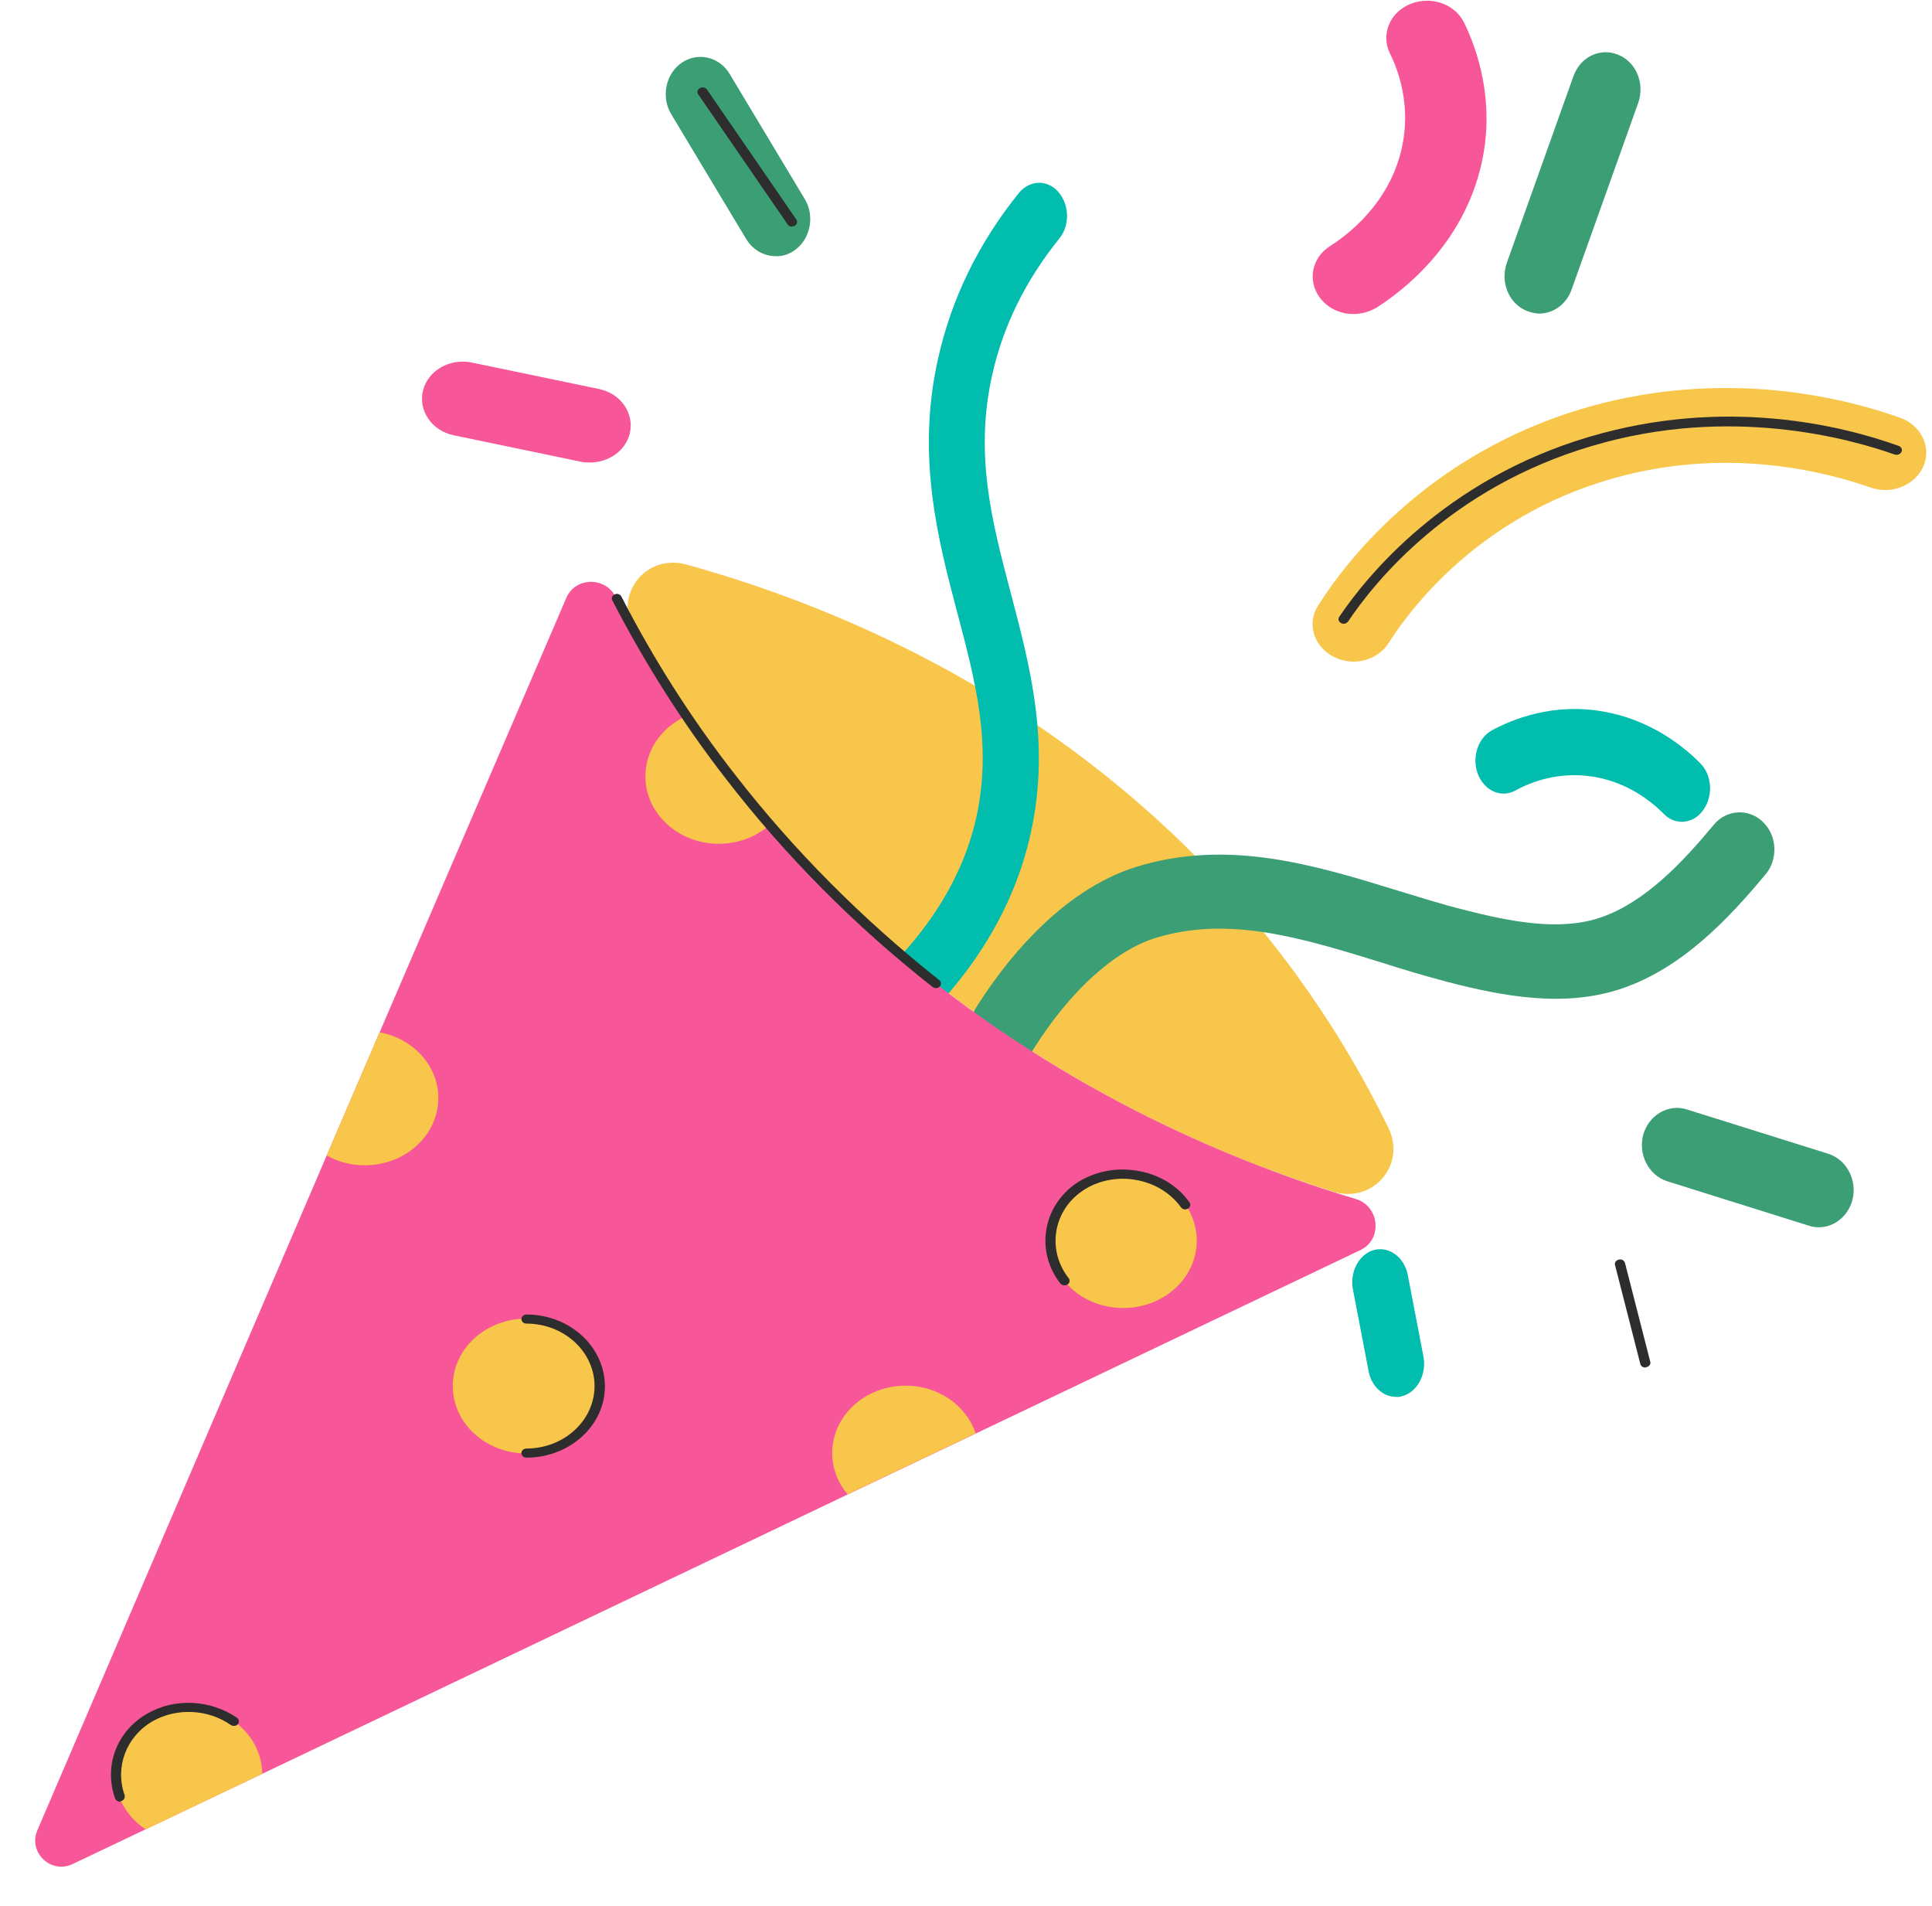 <svg width="148" height="146" viewBox="0 0 148 146" fill="none" xmlns="http://www.w3.org/2000/svg">
<path d="M72.079 51.055C77.875 54.186 83.888 58.306 89.622 63.672C97.983 71.56 103.151 79.807 106.354 86.377C107.758 89.257 105.129 92.235 102.076 91.264C100.292 90.697 98.367 90.032 96.333 89.254C88.353 86.15 78.697 81.247 69.389 73.446C58.976 64.759 52.503 55.479 48.557 48.323C47.003 45.503 49.491 42.384 52.595 43.243C57.972 44.731 64.829 47.137 72.079 51.055Z" fill="#F7C64B"/>
<path d="M141.895 91.944C142.301 90.438 141.489 88.847 140.086 88.382L129.2 84.969C127.797 84.534 126.311 85.404 125.88 86.906C125.474 88.413 126.283 90.003 127.69 90.468L138.572 93.882C138.814 93.97 139.085 94 139.331 94C140.492 94 141.543 93.188 141.895 91.944ZM120.395 22.169L125.499 7.871C126.012 6.395 125.339 4.744 123.96 4.194C122.585 3.618 121.043 4.369 120.53 5.845L115.426 20.144C114.913 21.616 115.589 23.267 116.964 23.817C117.289 23.931 117.613 24.019 117.912 24.019C118.966 24.019 119.992 23.325 120.395 22.169ZM60.843 19.187C62.083 18.348 62.436 16.551 61.652 15.251L55.899 5.67C55.116 4.339 53.441 3.965 52.227 4.804C50.983 5.643 50.634 7.436 51.415 8.74L57.167 18.317C57.68 19.156 58.546 19.621 59.411 19.621C59.896 19.648 60.384 19.503 60.843 19.187ZM76.966 81.67C76.453 81.67 75.94 81.525 75.48 81.178C74.265 80.308 73.941 78.516 74.75 77.212C76.777 73.97 81.098 68.241 87.068 66.388C94.142 64.218 100.76 66.273 107.161 68.241C108.889 68.763 110.51 69.282 112.159 69.687C115.75 70.613 119.532 71.338 122.639 70.266C126.012 69.111 128.904 66.041 131.28 63.176C132.253 61.99 133.955 61.902 135.035 62.944C136.143 63.988 136.224 65.811 135.252 66.967C132.388 70.411 128.851 74.145 124.259 75.709C119.91 77.185 115.265 76.346 110.916 75.217C109.16 74.752 107.404 74.233 105.704 73.683C99.763 71.857 94.17 70.121 88.553 71.83C85.365 72.814 81.963 75.911 79.181 80.339C78.668 81.205 77.831 81.67 76.966 81.67Z" fill="#3C9E74"/>
<path d="M107.408 106.939C108.562 106.63 109.303 105.269 109.042 103.907L107.844 97.662C107.583 96.297 106.428 95.451 105.274 95.735C104.119 96.043 103.38 97.405 103.642 98.766L104.84 105.011C105.055 106.193 105.949 106.989 106.931 106.989C107.083 107.016 107.256 106.989 107.408 106.939ZM130.493 62.017C131.257 60.936 131.148 59.344 130.232 58.444C128.773 56.98 126.314 55.128 122.893 54.512C118.995 53.793 115.815 55.104 114.27 55.951C113.201 56.543 112.722 58.058 113.224 59.317C113.724 60.577 115.011 61.143 116.077 60.55C117.188 59.934 119.452 59.009 122.241 59.524C124.656 59.961 126.423 61.295 127.468 62.352C127.859 62.762 128.359 62.941 128.838 62.941C129.47 62.941 130.079 62.633 130.493 62.017ZM68.142 79.902C67.487 79.902 66.856 79.57 66.442 78.927C65.724 77.822 65.899 76.228 66.835 75.381C71.104 71.472 73.804 67.154 74.806 62.531C76.004 57.031 74.717 52.148 73.347 46.983C71.865 41.354 70.167 34.98 71.865 27.451C72.89 22.849 74.979 18.585 78.052 14.781C78.879 13.779 80.229 13.728 81.077 14.704C81.927 15.682 81.97 17.274 81.143 18.277C78.572 21.463 76.831 24.983 76.004 28.735C74.631 34.852 76.004 40.016 77.44 45.465C78.922 51.094 80.468 56.903 78.966 63.788C77.702 69.545 74.502 74.788 69.449 79.387C69.056 79.749 68.599 79.902 68.142 79.902Z" fill="#00BDAD"/>
<path d="M48.238 33.218C48.618 31.682 47.57 30.145 45.895 29.797L36.14 27.768C34.462 27.42 32.787 28.376 32.403 29.912C32.027 31.449 33.071 32.989 34.749 33.337L44.501 35.366C44.722 35.424 44.976 35.424 45.198 35.424C46.622 35.424 47.92 34.525 48.238 33.218ZM69.389 73.477C65.305 70.083 61.852 66.601 58.907 63.207C56.436 60.337 54.314 57.523 52.543 54.886C50.301 51.537 48.536 48.413 47.165 45.716C46.374 44.159 44.076 44.184 43.386 45.788L29.079 79.073L25.028 88.498L2.864 140.182C2.137 141.877 3.896 143.568 5.561 142.776L11.189 140.097L20.088 135.862L64.954 114.458L74.772 109.788L104.227 95.741C105.927 94.93 105.678 92.384 103.874 91.842C94.97 89.166 81.918 83.916 69.389 73.477ZM103.678 24.053C102.697 24.053 101.715 23.621 101.114 22.807C100.133 21.503 100.479 19.734 101.907 18.835C103.235 17.994 106.434 15.587 107.382 11.352C108.113 8.103 107.131 5.405 106.464 4.071C105.77 2.622 106.464 0.94 108.046 0.302C109.633 -0.336 111.466 0.302 112.164 1.751C113.116 3.696 114.569 7.698 113.496 12.51C112.101 18.775 107.415 22.314 105.453 23.56C104.914 23.881 104.28 24.053 103.678 24.053Z" fill="#F75798"/>
<path d="M69.389 106.132C66.286 106.132 63.752 108.422 63.752 111.296C63.752 112.485 64.194 113.586 64.925 114.457L74.739 109.786C74.041 107.669 71.891 106.132 69.389 106.132ZM29.079 79.072L25.028 88.497C25.884 88.99 26.865 89.254 27.943 89.254C31.045 89.254 33.576 86.96 33.576 84.09C33.576 81.625 31.647 79.534 29.079 79.072ZM86.043 89.861C82.94 89.861 80.406 92.181 80.406 95.025C80.406 97.865 82.907 100.185 86.043 100.185C89.146 100.185 91.677 97.895 91.677 95.025C91.677 92.181 89.175 89.861 86.043 89.861ZM40.32 100.999C37.218 100.999 34.687 103.289 34.687 106.159C34.687 109.003 37.188 111.323 40.32 111.323C43.456 111.323 45.958 109.033 45.958 106.159C45.958 103.289 43.423 100.999 40.32 100.999ZM14.45 130.755C11.348 130.755 8.817 133.048 8.817 135.918C8.817 137.658 9.735 139.167 11.16 140.123L20.088 135.861C20.055 133.017 17.557 130.755 14.45 130.755ZM52.543 54.854C50.706 55.695 49.441 57.434 49.441 59.464C49.441 62.308 51.942 64.628 55.074 64.628C56.565 64.628 57.956 64.077 58.937 63.206C56.436 60.335 54.314 57.522 52.543 54.854ZM145.567 32.001C141.358 30.492 132.776 28.374 122.804 30.87C109.98 34.089 103.265 42.761 100.989 46.358C100.099 47.718 100.609 49.461 102.095 50.272C102.601 50.532 103.14 50.677 103.678 50.677C104.755 50.677 105.8 50.157 106.371 49.255C108.268 46.27 113.842 39.077 124.449 36.408C132.68 34.322 139.805 36.118 143.287 37.337C144.903 37.918 146.707 37.162 147.342 35.713C147.977 34.261 147.183 32.579 145.567 32.001Z" fill="#F7C64B"/>
<path d="M126.128 104.715C126.35 104.657 126.475 104.482 126.412 104.279L124.483 96.738C124.416 96.535 124.228 96.42 124.007 96.478C123.785 96.535 123.66 96.711 123.723 96.913L125.652 104.455C125.685 104.627 125.844 104.745 126.032 104.745C126.065 104.715 126.095 104.715 126.128 104.715ZM60.87 17.298C61.059 17.183 61.125 16.981 60.996 16.805L54.159 6.86C54.03 6.684 53.809 6.657 53.621 6.741C53.429 6.86 53.366 7.062 53.492 7.234L60.332 17.183C60.395 17.298 60.524 17.356 60.649 17.356C60.745 17.329 60.808 17.329 60.87 17.298ZM103.269 47.608C105.261 44.619 111.087 37.341 121.981 34.15C132.526 31.019 141.705 33.599 145.158 34.819C145.346 34.876 145.568 34.788 145.663 34.613C145.759 34.44 145.634 34.207 145.442 34.15C141.074 32.583 132.146 30.381 121.76 33.454C110.644 36.73 104.66 44.187 102.601 47.23C102.476 47.405 102.538 47.608 102.73 47.723C102.793 47.753 102.856 47.78 102.918 47.78C103.044 47.78 103.173 47.723 103.269 47.608ZM71.983 75.567C72.112 75.422 72.112 75.189 71.953 75.074C66.061 70.403 60.775 65.098 56.281 59.296C52.953 55.034 50.042 50.451 47.603 45.693C47.508 45.521 47.286 45.433 47.098 45.521C46.906 45.605 46.81 45.808 46.906 45.983C49.378 50.769 52.289 55.382 55.646 59.701C60.173 65.561 65.493 70.927 71.444 75.597C71.511 75.655 71.603 75.682 71.699 75.682C71.795 75.682 71.92 75.655 71.983 75.567ZM81.767 98.393C81.959 98.275 81.988 98.045 81.863 97.9C80.184 95.752 80.66 92.736 82.94 91.199C84.047 90.446 85.504 90.126 86.928 90.359C88.386 90.592 89.651 91.345 90.474 92.476C90.603 92.648 90.825 92.679 91.013 92.564C91.204 92.446 91.234 92.243 91.109 92.071C90.16 90.764 88.733 89.923 87.054 89.663C85.442 89.399 83.763 89.751 82.464 90.619C79.867 92.388 79.299 95.84 81.228 98.305C81.295 98.393 81.42 98.45 81.546 98.45C81.608 98.45 81.704 98.42 81.767 98.393ZM9.293 137.952C9.481 137.895 9.607 137.692 9.544 137.489C8.787 135.342 9.673 132.991 11.698 131.833C13.536 130.789 15.941 130.904 17.683 132.123C17.841 132.238 18.096 132.211 18.221 132.066C18.347 131.921 18.317 131.688 18.159 131.573C16.133 130.178 13.377 130.033 11.285 131.252C8.942 132.586 7.932 135.254 8.817 137.749C8.88 137.895 9.038 138.009 9.197 138.009C9.197 137.952 9.226 137.952 9.293 137.952ZM40.321 111.648C40.099 111.648 39.941 111.472 39.941 111.3C39.941 111.094 40.132 110.949 40.321 110.949C43.202 110.949 45.545 108.804 45.545 106.163C45.545 103.526 43.202 101.378 40.321 101.378C40.099 101.378 39.941 101.206 39.941 101.03C39.941 100.858 40.132 100.682 40.321 100.682C43.645 100.682 46.338 103.148 46.338 106.194C46.338 109.183 43.645 111.648 40.321 111.648Z" fill="#2D2D2D"/>
</svg>
